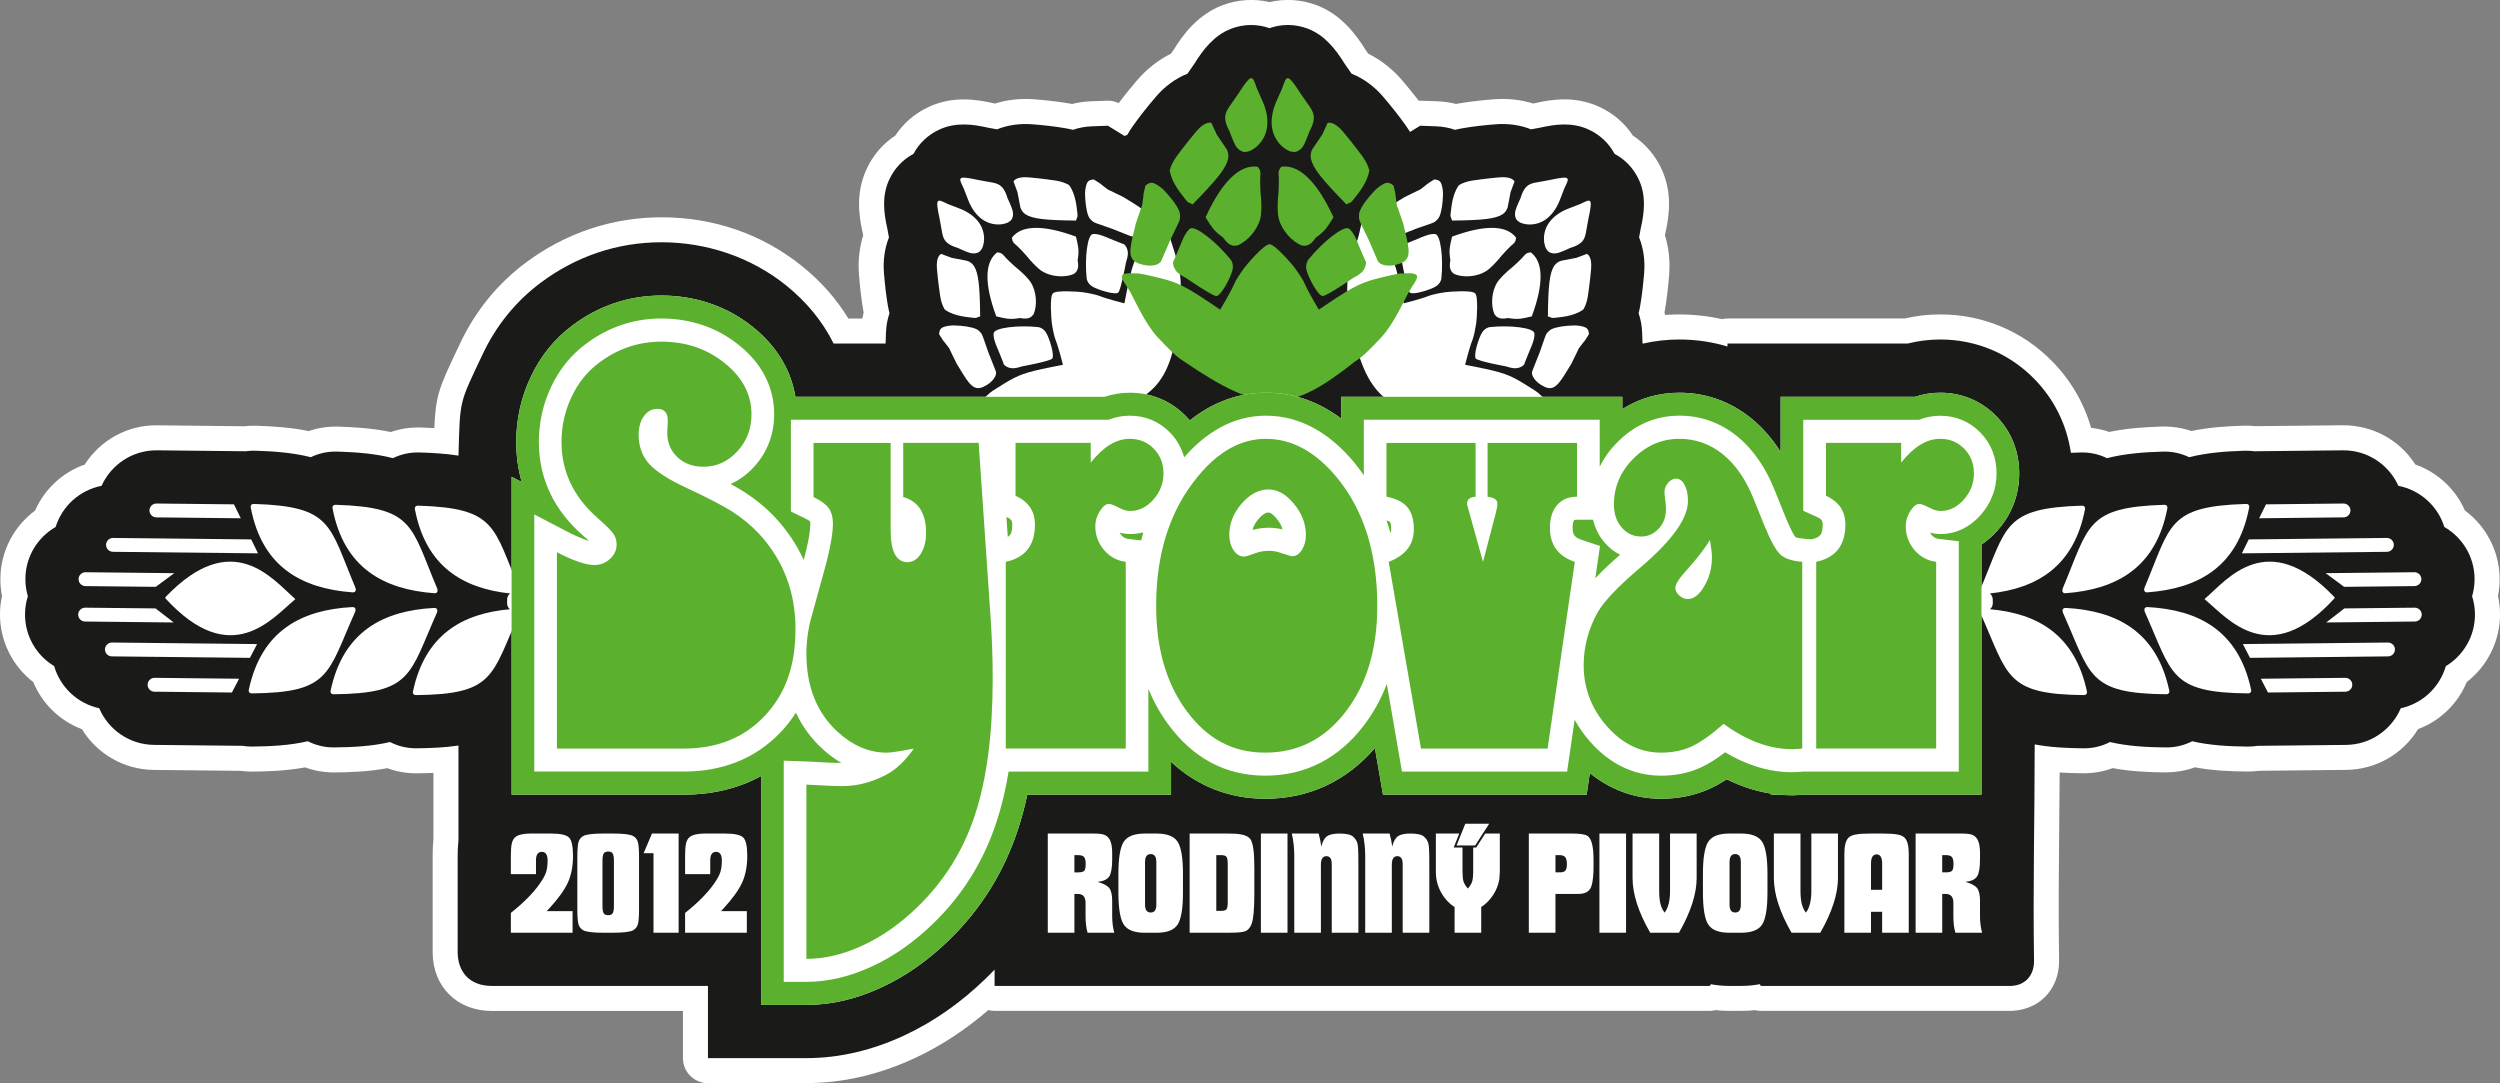 <svg xmlns="http://www.w3.org/2000/svg" id="Vrstva_2" width="1730.56" height="749.78" viewBox="0 0 1730.56 749.78"><rect x="0" y="0" width="1730.56" height="749.78" fill="#808080" stroke="none"/><g id="logo"><path d="m558.24,749.78h-68.18c-9.56,0-17.32-7.75-17.32-17.32v-32.66h-132.26c-23.91,0-40.77-16.57-40.99-40.28v-67.23c0-3.81.14-7.65.54-11.47v-45.79c-4.2.18-8.13.24-11.6.27-7.09.01-13.88-1.14-20.34-3.56-12.83,2.41-25.59,2.87-36.65,2.97-6.99-.01-13.78-1.13-20.21-3.52-12.74,2.37-25.43,2.83-36.42,2.92-2.84.01-5.56-.15-8.27-.52l-60.16-.64c-20.5-.2-39.19-11.05-49.68-28.21-15.22-5.71-27.42-17.49-33.67-32.58C8.49,460.96-.2,443.36,0,424.82c.03-4.14.51-8.24,1.41-12.24-.81-4.04-1.2-8.15-1.15-12.28.18-18.54,9.24-35.95,24.02-46.85,6.56-14.95,19.01-26.47,34.35-31.86,10.85-16.94,29.68-27.51,50.26-27.17l60.13.64c2.71-.31,5.47-.42,8.29-.35,10.97.34,23.63,1.06,36.34,3.7,6.49-2.24,13.34-3.26,20.32-3.1,11.09.35,23.87,1.09,36.57,3.74,6.54-2.29,13.52-3.29,20.47-3.13,2.9.1,6.14.2,9.63.41.98-22.13,3.16-27.64,15.41-53.47l2.39-5.05c10.65-22.54,25.94-41.37,45.46-55.95,27.54-20.57,60.05-31.44,94.01-31.44,36.21,0,69.85,11.69,97.27,33.8,13.11,10.56,23.86,22.73,32.08,36.29h9.67c.26-1.44.56-2.86.92-4.27-.11-.56-.21-1.13-.31-1.7-1.2-6.86-2.18-15.03-2.92-24.27-.76-9.41.24-18.77,2.9-27.36l-.24-1.31c-2.82-12.27-4.9-27.78,2.29-43.88,4.41-9.9,11.33-18.05,20.17-23.85,5.78-8.81,13.92-15.73,23.8-20.15,16.11-7.22,31.65-5.14,44.73-2.14l.48.08c8.6-2.68,17.95-3.67,27.38-2.91,9.09.72,17.26,1.7,24.27,2.91.57.11,1.14.2,1.71.31,4.22-1.06,8.58-1.69,13.03-1.85l11.16-.41c2.98-.14,5.58.48,8.07,1.66,3.67-4.87,7.88-10.08,12.57-15.58,6.73-7.92,14.83-14.28,23.62-18.64l1.93-2.78c6.48-10.49,16.66-24.23,33.68-30.73,10.49-3.99,21.9-4.73,32.67-2.2,10.77-2.52,22.16-1.81,32.65,2.19,17.04,6.52,27.22,20.26,34.2,31.49l1.41,2.01c8.81,4.35,16.91,10.73,23.67,18.68,4.14,4.84,7.92,9.5,11.29,13.9.57-.04,1.14-.05,1.71-.01l11.13.41c4.46.16,8.83.79,13.03,1.85.54-.1,1.09-.2,1.63-.3,7.06-1.22,15.24-2.2,24.38-2.92,9.48-.76,18.76.24,27.34,2.9l1.31-.23c12.24-2.83,27.75-4.92,43.87,2.27,9.92,4.43,18.08,11.35,23.86,20.17,8.83,5.78,15.75,13.93,20.17,23.83,7.18,16.11,5.1,31.64,2.11,44.7l-.08.48c2.67,8.58,3.67,17.96,2.91,27.38-.72,9.09-1.7,17.26-2.91,24.27-.11.57-.22,1.14-.33,1.71.16.6.3,1.21.44,1.81,13.24-.98,26.57.01,39.33,2.88,1.25-.29,2.56-.44,3.89-.44h122.61c8.05-1.88,16.36-2.82,24.7-2.82,29.38,0,56.88,11.51,77.4,32.43,12.77,13,21.96,28.73,26.98,46.09,4.24.46,8.45,1.41,12.5,2.83,12.69-2.65,25.47-3.39,36.55-3.74,6.96-.12,13.85.86,20.32,3.1,12.72-2.64,25.37-3.36,36.32-3.7,2.84-.07,5.6.04,8.3.35l60.13-.64c20.88-.05,39.44,10.23,50.29,27.17,15.33,5.4,27.78,16.91,34.35,31.85,14.77,10.91,23.83,28.34,24.01,46.89.05,4.08-.33,8.19-1.14,12.24.88,3.99,1.36,8.08,1.41,12.23.19,18.58-8.5,36.17-23.03,47.38-6.24,15.09-18.45,26.87-33.68,32.58-10.49,17.17-29.18,28.01-49.68,28.21l-60.15.64c-2.69.37-5.5.49-8.31.52-10.95-.1-23.63-.56-36.38-2.92-6.43,2.39-13.29,3.41-20.23,3.52-11.05-.1-23.82-.56-36.65-2.97-6.46,2.42-13.44,3.63-20.36,3.56-5.09-.04-10.6-.16-16.35-.53-.07,12.72-.19,25.26-.31,37.76-.29,29.89-.58,60.79-.08,92.47.08,10.15-3.56,19.19-10.23,25.63-6.62,6.37-16.12,9.58-25.83,9.14h-170.38c-1.41.01-2.82-.15-4.16-.49-3.09.34-6.24.5-9.44.5h-8.24c-3.28,0-6.5-.18-9.66-.53-1.25.35-2.52.53-3.78.53h-495.14c-1.51,0-2.97-.19-4.37-.56-16.03,13.88-33.21,25.08-51.22,33.41-24.55,11.36-49.67,17.13-74.65,17.13Zm-50.86-34.63h50.86c19.91,0,40.13-4.69,60.1-13.93,18.34-8.49,35.76-20.64,51.81-36.13,1.99-1.92,3.93-3.88,5.84-5.86,4.89-5.07,12.37-6.69,18.96-4.05,4.59,1.85,8.07,5.52,9.75,10h474.24c2.79-1.05,5.78-1.44,8.67-.87,2.95.57,6.14.87,9.45.87h8.24c3.33,0,6.56-.3,9.58-.9,3.31-.67,6.65-.3,9.69.9h165.5s.23-.01.53-.01c-.38-32.46-.08-63.2.2-92.94.18-18.75.37-37.57.37-56.93,0-5.16,2.3-10.05,6.27-13.34,3.97-3.28,9.24-4.65,14.27-3.67,10.32,1.96,21.33,2.31,30.73,2.41,3.43-.2,7.06-.78,10.2-2.39,3.66-1.92,7.94-2.46,11.96-1.48,11.43,2.71,24.04,3.17,34.85,3.28,3.46.07,7.01-.76,10.13-2.38,3.66-1.86,7.86-2.38,11.88-1.46,11.35,2.67,23.87,3.13,34.62,3.24,1.31,0,2.57-.08,3.8-.29.86-.14,1.73-.22,2.58-.22l61.35-.65c9.66-.11,18.35-5.93,22.13-14.84,2.2-5.18,6.79-8.96,12.3-10.16,8.75-1.88,15.73-8.39,18.19-17,1.21-4.19,3.96-7.78,7.7-10.04,7.36-4.45,11.89-12.53,11.81-21.11-.04-2.43-.42-4.86-1.16-7.16-1.05-3.29-1.09-6.84-.11-10.16.68-2.34,1.02-4.75.99-7.16-.08-8.61-4.77-16.6-12.23-20.88-3.78-2.18-6.6-5.7-7.9-9.86-2.63-8.42-9.92-14.95-18.57-16.64-5.52-1.07-10.18-4.76-12.49-9.9-3.99-8.83-12.64-14.32-22.46-14.37l-61.32.65c-1.03.04-1.77-.04-2.64-.16-1.22-.18-2.42-.26-3.8-.2-10.69.33-23.17,1.05-34.51,3.94-3.97,1.05-8.18.6-11.88-1.2-3.16-1.54-6.46-2.41-10.22-2.15-10.86.34-23.49,1.07-34.73,4-4.04,1.07-8.28.61-12.01-1.21-3.18-1.56-6.86-2.38-10.23-2.18l-6.34.23c-8.88.53-16.6-5.99-17.9-14.77-2.34-15.87-9.47-30.27-20.61-41.61-13.97-14.23-32.67-22.06-52.69-22.06-6.23,0-12.41.78-18.36,2.29-1.4.35-2.83.53-4.27.53h-116.51c-4.03,2.15-8.76,2.67-13.15,1.31-15.79-4.75-33.26-5.45-49.57-1.74-10.39,2.49-21.17-5.65-21.55-16.26l-.29-7.88c-.11-2.79-.61-5.5-1.48-7.99-1.13-3.22-1.28-6.72-.42-10.04.34-1.31.61-2.65.84-3.99,1.02-5.9,1.88-13,2.52-21.06.48-5.99-.33-11.77-2.3-16.7-1.22-3.03-1.56-6.34-.98-9.54l1.05-5.79c2.24-9.88,3.03-17.24.18-23.64-1.95-4.38-5.16-7.84-9.25-10-3.09-1.62-5.62-4.15-7.24-7.24-2.16-4.09-5.62-7.29-10.01-9.25-5.56-2.49-11.96-2.48-22.83.01l-6.6,1.21c-3.21.63-6.52.23-9.54-.98-4.92-1.97-10.65-2.75-16.69-2.3-8.09.65-15.21,1.5-21.17,2.53-1.27.22-2.58.49-3.89.83-3.28.86-6.8.73-10.03-.42-2.5-.87-5.21-1.37-8.04-1.48l-5.86-.2-2.56,1.56c-8.16,4.98-18.81,2.43-23.81-5.71-.69-1.13-1.41-2.23-2.18-3.32-3.9-5.54-9.02-12.01-14.77-18.76-4.33-5.09-9.67-9.03-15.1-11.17-3.18-1.25-5.94-3.43-7.89-6.24l-4.68-6.75c-6.76-10.84-11.71-15.87-17.6-18.13-4.75-1.81-9.79-1.89-14.5-.2-3.75,1.33-7.82,1.33-11.58,0-4.73-1.69-9.77-1.59-14.53.22-5.89,2.26-10.84,7.28-17.1,17.37l-5.17,7.5c-1.96,2.82-4.71,4.99-7.9,6.24-5.41,2.12-10.76,6.08-15.06,11.14-5.93,6.94-10.9,13.25-14.79,18.77-1.06,1.52-2.08,3.1-3.01,4.73-1.84,3.25-4.69,5.81-8.12,7.32-5.45,2.79-13,2.97-18.2-.38l-6.83-4.19-5.91.2c-2.79.11-5.51.61-8.05,1.5-3.16,1.09-6.59,1.27-9.86.42-1.34-.33-2.7-.61-4.08-.86-5.94-1.02-13.04-1.88-21.09-2.52-6-.44-11.77.31-16.71,2.31-3.01,1.2-6.33,1.58-9.54.97l-5.79-1.05c-9.88-2.24-17.24-3.02-23.63-.18-4.39,1.96-7.84,5.17-10.01,9.26-1.63,3.07-4.15,5.6-7.24,7.22-4.09,2.16-7.29,5.62-9.24,10.01-2.86,6.39-2.06,13.75.01,22.83l1.2,6.6c.58,3.21.24,6.52-.97,9.54-1.99,4.94-2.78,10.72-2.31,16.69.66,8.18,1.51,15.28,2.53,21.13.24,1.4.52,2.73.86,4.05.82,3.28.66,6.72-.45,9.9-.87,2.49-1.37,5.2-1.47,8.01l-.29,7.88c-.35,9.32-7.99,16.68-17.31,16.68h-35.97c-6.58,0-12.59-3.73-15.51-9.62-6.42-12.94-15.87-24.5-28.08-34.35-21.2-17.09-47.31-26.13-75.53-26.13s-51.47,8.27-73.28,24.55c-14.93,11.15-26.66,25.63-34.87,43l-2.41,5.09q-11.73,24.74-12.51,52.26l-.18,5.97c-.14,4.97-2.42,9.63-6.24,12.8-3.83,3.2-8.86,4.53-13.73,3.8-8.8-1.37-17.85-1.78-24.74-1.97-3.74-.22-7.13.61-10.31,2.18-3.73,1.82-7.98,2.29-11.99,1.21-11.25-2.92-23.87-3.66-34.75-4-3.58-.16-7.02.6-10.2,2.15-3.7,1.8-7.9,2.23-11.88,1.2-11.35-2.9-23.83-3.62-34.54-3.94-1.28-.05-2.56.03-3.8.2-.86.12-1.67.22-2.63.16l-61.32-.65h-.25c-9.56,0-18.24,5.62-22.19,14.38-2.31,5.13-6.97,8.81-12.49,9.89-8.65,1.67-15.94,8.22-18.56,16.64-1.3,4.18-4.13,7.7-7.92,9.88-7.45,4.29-12.13,12.26-12.22,20.83-.03,2.45.31,4.86,1,7.17.99,3.35.95,6.92-.12,10.24-.73,2.29-1.12,4.67-1.14,7.1-.09,8.58,4.43,16.66,11.79,21.11,3.74,2.26,6.48,5.84,7.69,10.03,2.48,8.61,9.46,15.14,18.21,17.02,5.5,1.2,10.09,4.98,12.29,10.16,3.78,8.91,12.47,14.73,22.12,14.84l61.35.65c.86,0,1.73.08,2.58.22,1.22.2,2.4.22,3.77.29,10.79-.11,23.32-.57,34.67-3.24,4-.91,8.21-.42,11.88,1.47,3.13,1.61,6.54,2.49,10.11,2.37,10.83-.11,23.43-.57,34.86-3.28,4.05-.97,8.28-.44,11.97,1.48,3.14,1.63,6.67,2.46,10.18,2.39,7.5-.07,17.29-.31,26.7-1.71,4.99-.79,10.04.71,13.86,4.01,3.82,3.28,6.01,8.08,6.01,13.11v65.69c0,.67-.04,1.35-.12,2.01-.33,2.83-.42,5.67-.42,8.5v67.06c.04,4.94,1.63,5.81,6.35,5.81h149.58c9.56,0,17.32,7.75,17.32,17.32v32.66Z" style="fill:#fff; stroke-width:0px;"></path><path d="m615.35,164.34l-1.05-5.8c-2.58-11.28-3.94-22.59,1.05-33.76,3.66-8.19,9.71-14.43,16.98-18.27,3.84-7.26,10.07-13.31,18.24-16.97,11.18-5,22.5-3.65,33.79-1.06l5.8,1.05c7.55-3.04,16.06-4.17,24.54-3.5,7.36.59,15.4,1.46,22.7,2.72,1.79.31,3.55.68,5.3,1.12,4.13-1.44,8.53-2.26,13.07-2.43l11.12-.41,9.49,5.82c.7.43,1.4.87,2.09,1.3.63-.32,1.27-.62,1.92-.9,1.2-2.11,2.51-4.16,3.91-6.15,4.75-6.75,10.41-13.77,15.75-20.04,6.03-7.08,13.61-12.77,21.93-16.03l4.68-6.74c6.33-10.21,13.9-19.95,25.63-24.43,8.9-3.4,18.2-3.29,26.49-.36,8.29-2.94,17.59-3.04,26.48.35,11.74,4.48,19.31,14.22,25.65,24.43l4.68,6.74c8.32,3.27,15.91,8.95,21.93,16.03,5.34,6.27,10.99,13.29,15.75,20.04.98,1.39,1.91,2.8,2.79,4.24l7.02-4.3,11.12.41c4.53.17,8.93.99,13.06,2.43,1.74-.44,3.5-.81,5.27-1.12,7.3-1.27,15.36-2.14,22.73-2.72,8.48-.68,16.99.46,24.54,3.49l5.81-1.05c11.28-2.58,22.59-3.94,33.75,1.05,8.19,3.66,14.42,9.71,18.27,16.98,7.27,3.84,13.33,10.07,16.99,18.26,4.99,11.17,3.64,22.49,1.05,33.77l-1.05,5.8c3.04,7.55,4.18,16.06,3.5,24.53-.59,7.37-1.46,15.4-2.72,22.7-.31,1.78-.68,3.55-1.12,5.3,1.44,4.13,2.26,8.53,2.43,13.07l.29,7.89h.39c8.15-1.87,16.55-2.82,25.1-2.82,11.47,0,22.65,1.64,33.3,4.85v-2.03h124.68c7.39-1.88,14.97-2.82,22.62-2.82,24.73,0,47.71,9.59,65.05,27.24,13.94,14.19,22.55,31.97,25.39,51.22,2.18-.1,4.36-.19,6.54-.25,6.66-.21,12.93,1.24,18.44,3.95,12.34-3.2,25.5-4.15,38.56-4.55,6.62-.2,12.84,1.22,18.33,3.89,12.26-3.15,25.33-4.1,38.31-4.49,2.3-.07,4.56.06,6.75.36l61.34-.65c17.05-.18,31.83,9.95,38.42,24.58,15.07,2.92,27.29,14,31.81,28.49,12.37,7.12,20.76,20.4,20.92,35.68.04,4.26-.56,8.39-1.71,12.28,1.24,3.87,1.93,7.98,1.98,12.25.16,15.28-7.95,28.73-20.16,36.1-4.2,14.59-16.18,25.92-31.19,29.16-6.27,14.76-20.84,25.2-37.89,25.38l-61.35.65c-2.18.36-4.43.53-6.73.51-12.99-.13-26.08-.79-38.42-3.69-5.42,2.79-11.6,4.35-18.21,4.28-13.08-.12-26.27-.8-38.68-3.74-5.45,2.83-11.68,4.41-18.33,4.35-11.36-.11-22.82-.63-33.8-2.71,0,51.06-1.25,98.54-.45,150,.06,9.54-5.93,17.74-17.97,17.19h-171.15l-.7-1.22c-4.18.82-8.51,1.22-12.9,1.22h-8.24c-4.34,0-8.62-.39-12.77-1.19l-.68,1.19h-495.13v-11.25c-2.05,2.14-4.15,4.24-6.29,6.31-16.65,16.07-35.52,29.65-56.56,39.38-21.22,9.81-43.94,15.54-67.38,15.54h-68.18v-49.98h-149.58c-16.21,0-23.56-10.54-23.67-23.13v-67.06c0-3.5.13-7.02.54-10.52v-65.69c-9.59,1.43-19.42,1.82-29.07,1.91-6.66.06-12.89-1.52-18.33-4.35-12.41,2.95-25.6,3.62-38.67,3.74-6.61.06-12.79-1.49-18.21-4.28-12.34,2.9-25.43,3.56-38.42,3.69-2.3.02-4.55-.15-6.74-.51l-61.35-.65c-17.05-.18-31.62-10.62-37.89-25.38-15.01-3.24-26.99-14.58-31.19-29.16-12.21-7.37-20.32-20.83-20.16-36.1.04-4.27.73-8.38,1.97-12.25-1.16-3.89-1.76-8.01-1.71-12.28.16-15.28,8.55-28.56,20.92-35.67,4.51-14.49,16.73-25.57,31.81-28.49,6.58-14.63,21.37-24.76,38.41-24.58l61.32.65c2.2-.31,4.46-.44,6.77-.37,12.98.4,26.04,1.34,38.31,4.49,5.48-2.67,11.7-4.09,18.32-3.89,13.06.4,26.23,1.35,38.57,4.55,5.51-2.71,11.78-4.15,18.44-3.95,8.92.27,18.01.8,26.91,2.18,1.17-39.2.18-35.11,16.75-70.21,9.26-19.61,22.78-36.48,40.16-49.47,24.5-18.29,53.05-28,83.65-28s61.58,9.96,86.39,29.97c13.85,11.17,25.07,24.69,32.73,40.13h35.97l.29-7.89c.17-4.53.99-8.94,2.42-13.06-.44-1.74-.81-3.5-1.12-5.28-1.27-7.3-2.14-15.36-2.72-22.72-.68-8.48.46-16.99,3.49-24.55" style="fill:#1a1a18; fill-rule:evenodd; stroke-width:0px;"></path><path d="m1014.32,570.21h16.52l-9.69,15.03h-12.87l6.04-15.03Zm-4.19,6.8l-3.86,9.68h6.11v16.23c0,3.31.24,5.73.7,7.26.46,1.53,1.48,3.15,3,4.91,1.55-1.75,2.54-3.38,3-4.91.46-1.53.7-3.95.7-7.26v-16.23h2.09l6.23-9.68h10.11v26.61l-.34,5.08c-.67,3.88-2.11,7.52-4.31,10.89-2.21,3.38-4.94,6.14-8.22,8.29v17.79h-18.43v-17.79c-4.02-2.64-7.19-6.12-9.5-10.42-2.32-4.3-3.47-8.92-3.47-13.84v-26.61h16.18Zm-66.8,0h18.58c.88,3.16,1.48,6.18,1.82,9.04.86-3.53,2.2-5.94,3.96-7.17,1.78-1.26,4.72-1.87,8.81-1.87,4.72,0,7.87.77,9.45,2.32,1.41,1.32,2.33,2.8,2.76,4.44.43,1.65.65,4.32.65,8.06l.05,7.52v46.32h-18.43v-47.47c0-3.69-1.24-5.54-3.71-5.54s-3.81,1.92-3.81,5.78v47.23h-18.42v-52.97c0-5.56-.57-10.79-1.72-15.7Zm-49.1,0h18.58c.88,3.16,1.47,6.18,1.82,9.04.86-3.53,2.2-5.94,3.96-7.17,1.78-1.26,4.72-1.87,8.8-1.87,4.72,0,7.88.77,9.46,2.32,1.41,1.32,2.33,2.8,2.76,4.44.43,1.65.65,4.32.65,8.06l.05,7.52v46.32h-18.43v-47.47c0-3.69-1.23-5.54-3.7-5.54s-3.81,1.92-3.81,5.78v47.23h-18.43v-52.97c0-5.56-.56-10.79-1.71-15.7Zm-21.41,0h18.42v68.67h-18.42v-68.67Zm-30.88,53.53h3.31c1.94,0,3.2-.38,3.76-1.13.56-.75.86-2.38.86-4.89v-26.47c0-2.52-.29-4.17-.87-4.94-.58-.77-1.84-1.17-3.74-1.17h-3.31v38.61Zm-18.43-53.53h26.04l2.78.05c7.05,0,11.46,1.3,13.26,3.9,1.8,2.59,2.69,8.99,2.69,19.2v18.48c0,10.66-.62,17.6-1.87,20.87-.96,2.54-2.33,4.21-4.1,4.97-1.75.77-5.11,1.15-10.04,1.15l-2.73.05h-26.04v-68.67Zm-23.06,49.24v-29.58c0-3.64-1.31-5.46-3.9-5.46s-3.93,1.82-3.93,5.46v29.58c0,3.62,1.3,5.42,3.93,5.42s3.9-1.8,3.9-5.42Zm18.43-21.34v12.85c0,11.07-1.24,18.48-3.71,22.25-2.45,3.77-7.31,5.66-14.51,5.66h-8.24c-7.21,0-12.06-1.89-14.52-5.66-2.47-3.77-3.71-11.19-3.71-22.25v-12.85c0-11.05,1.24-18.46,3.71-22.24,2.45-3.77,7.31-5.66,14.52-5.66h8.24c7.21,0,12.06,1.89,14.51,5.66,2.47,3.77,3.71,11.19,3.71,22.24Zm-75.15-1.03h2.61c2.15,0,3.55-.38,4.22-1.13.67-.75.99-2.35.99-4.77,0-2.28-.37-3.86-1.15-4.73-.77-.88-2.12-1.3-4.07-1.3h-2.61v11.94Zm-18.43-26.87h31.64c3.29,0,5.68.26,7.19.75,1.51.5,2.74,1.46,3.69,2.87,1.37,2.04,2.06,5.27,2.06,9.64v4.49c0,5.82-.67,9.78-2.01,11.89-1.36,2.09-4.03,3.36-8.06,3.81,4.06,1.17,6.76,2.63,8.08,4.34,1.32,1.73,1.99,4.63,1.99,8.73v10.6c0,4.24.48,8.08,1.46,11.53h-18.48c-.94-3.09-1.41-6.95-1.41-11.58v-9.14c0-4.1-1.8-6.14-5.42-6.14h-2.3v26.87h-18.43v-68.67Z" style="fill:#fff; stroke-width:0px;"></path><path d="m1344.45,603.87h2.61c2.15,0,3.55-.38,4.22-1.13.67-.75.99-2.35.99-4.77,0-2.28-.38-3.86-1.15-4.73-.77-.88-2.13-1.3-4.07-1.3h-2.61v11.94Zm-18.42-26.87h31.64c3.29,0,5.68.26,7.19.75,1.51.5,2.75,1.46,3.69,2.87,1.37,2.04,2.06,5.27,2.06,9.64v4.49c0,5.82-.67,9.78-2.01,11.89-1.36,2.09-4.04,3.36-8.07,3.81,4.07,1.17,6.76,2.63,8.08,4.34,1.32,1.73,1.99,4.63,1.99,8.73v10.6c0,4.24.48,8.08,1.46,11.53h-18.48c-.94-3.09-1.41-6.95-1.41-11.58v-9.14c0-4.1-1.8-6.14-5.42-6.14h-2.3v26.87h-18.42v-68.67Zm-30.88,38.92h7.72v-18.14c0-4.24-1.29-6.36-3.84-6.36s-3.88,2.13-3.88,6.36v18.14Zm0,15.23v14.51h-18.43v-54.65c0-5.34.89-8.98,2.68-10.96,1.03-1.13,2.73-1.92,5.09-2.37,2.37-.46,5.97-.69,10.81-.69h7.41c4.84,0,8.44.22,10.81.69,2.37.45,4.06,1.24,5.09,2.37,1.78,1.98,2.68,5.63,2.68,10.96v54.65h-18.43v-14.51h-7.72Zm-41.3-54.15h18.43v30.73c0,11.05-4.08,23.69-12.23,37.93h-19.91c-8.15-14.14-12.23-26.78-12.23-37.93v-30.73h18.43v39.51c0,3.76.29,6.79.88,9.13.58,2.33,1.52,4.36,2.87,6.11,2.52-3.19,3.77-8.2,3.77-15.03v-39.72Zm-48.8,49.24v-29.58c0-3.64-1.3-5.46-3.89-5.46s-3.93,1.82-3.93,5.46v29.58c0,3.62,1.3,5.42,3.93,5.42s3.89-1.8,3.89-5.42Zm18.43-21.34v12.85c0,11.07-1.24,18.48-3.7,22.25-2.46,3.77-7.31,5.66-14.52,5.66h-8.23c-7.21,0-12.06-1.89-14.52-5.66-2.47-3.77-3.7-11.19-3.7-22.25v-12.85c0-11.05,1.24-18.46,3.7-22.24,2.46-3.77,7.31-5.66,14.52-5.66h8.23c7.21,0,12.06,1.89,14.52,5.66,2.47,3.77,3.7,11.19,3.7,22.24Zm-67.45-27.9h18.43v30.73c0,11.05-4.09,23.69-12.24,37.93h-19.9c-8.15-14.14-12.23-26.78-12.23-37.93v-30.73h18.43v39.51c0,3.76.29,6.79.88,9.13.58,2.33,1.53,4.36,2.87,6.11,2.52-3.19,3.77-8.2,3.77-15.03v-39.72Zm-48.87,0h18.43v68.67h-18.43v-68.67Zm-30.44,26.87h3.11c1.82,0,3.09-.41,3.77-1.24.71-.82,1.05-2.32,1.05-4.46,0-2.31-.4-3.93-1.2-4.85-.79-.93-2.14-1.39-4.08-1.39h-2.64v11.94Zm-18.43-26.87h29.86c5.47,0,9.06.53,10.72,1.61,2.8,1.86,4.21,7.29,4.21,16.35v5.15c0,5.7-.47,10.07-1.41,13.16-1.16,3.69-4.15,5.52-8.96,5.52h-15.99v26.87h-18.43v-68.67Z" style="fill:#fff; stroke-width:0px;"></path><path d="m516.97,630.74v14.93h-42.72v-13.72c8.58-6.83,15.08-13.33,19.49-19.51,2.38-3.28,3.96-6.04,4.75-8.28.79-2.25,1.19-5.08,1.19-8.5,0-4-1.34-5.99-4.02-5.99s-4.02,1.99-4.02,5.95v9.49h-17.4v-12.8c0-3.88.24-6.76.7-8.65.46-1.87,1.29-3.29,2.47-4.24,2.01-1.61,5.57-2.42,10.71-2.42h13.76c6.57,0,10.78.93,12.63,2.76,1.83,1.85,2.76,6.07,2.76,12.68,0,7.15-1.18,13.31-3.55,18.49-2.35,5.18-6.74,11.24-13.14,18.19l-1.51,1.61h17.89Zm-47.2-53.74v68.67h-17.4v-55.08h-6.83l5.78-13.59h18.44Zm-44.8,50.08v-31.11c0-2.52-.27-4.22-.84-5.15-.55-.91-1.59-1.37-3.12-1.37s-2.57.46-3.12,1.37c-.57.92-.84,2.62-.84,5.15v31.11c0,2.47.27,4.17.84,5.08.55.91,1.59,1.36,3.12,1.36s2.57-.45,3.12-1.36c.57-.91.84-2.61.84-5.08Zm-.62,18.58h-6.69c-7.29,0-11.96-.59-14-1.75-1.65-.94-2.71-2.35-3.24-4.22-.51-1.89-.77-5.35-.77-10.45v-35.74c0-5.11.26-8.61.77-10.5.53-1.89,1.6-3.29,3.24-4.24,2.01-1.18,6.68-1.76,14-1.76h6.69c7.29,0,11.96.58,14,1.76,1.65.95,2.71,2.37,3.24,4.28.52,1.89.77,5.39.77,10.46v35.74c0,5.06-.26,8.53-.77,10.41-.53,1.89-1.59,3.31-3.24,4.26-2.04,1.16-6.71,1.75-14,1.75Zm-28-14.93v14.93h-42.72v-13.72c8.58-6.83,15.08-13.33,19.49-19.51,2.38-3.28,3.96-6.04,4.75-8.28.79-2.25,1.19-5.08,1.19-8.5,0-4-1.34-5.99-4.02-5.99s-4.02,1.99-4.02,5.95v9.49h-17.4v-12.8c0-3.88.24-6.76.7-8.65.47-1.87,1.29-3.29,2.47-4.24,2.01-1.61,5.57-2.42,10.71-2.42h13.76c6.57,0,10.78.93,12.63,2.76,1.84,1.85,2.76,6.07,2.76,12.68,0,7.15-1.19,13.31-3.55,18.49-2.35,5.18-6.74,11.24-13.14,18.19l-1.51,1.61h17.9Z" style="fill:#fff; stroke-width:0px;"></path><path d="m203.76,415.34c.81-.62.79-.62.02-1.25-15.14-13.16-42.87-49.16-89.05-.94-.36.62-.59.62-.02,1.25,45.15,49.2,73.64,13.78,89.05.94" style="fill:#fff; fill-rule:evenodd; stroke-width:0px;"></path><path d="m243.86,420.23c-35.16,1.9-62.86,16.2-71.62,57.17-.4,1.88.89,2.59,2.02,2.58,54.49-.52,52.3-13.28,71.56-56.43.56-1.26.56-3.46-1.96-3.32" style="fill:#fff; fill-rule:evenodd; stroke-width:0px;"></path><path d="m243.97,410.04c-35.12-2.64-62.51-17.52-70.39-58.67-.36-1.89.95-2.58,2.08-2.54,54.47,1.67,52.01,14.38,70.35,57.93.54,1.27.48,3.47-2.03,3.28" style="fill:#fff; fill-rule:evenodd; stroke-width:0px;"></path><path d="m300.49,420.82c-35.16,1.9-62.86,16.2-71.62,57.17-.4,1.88.89,2.6,2.02,2.59,54.49-.52,52.3-13.28,71.55-56.43.56-1.26.56-3.46-1.96-3.33" style="fill:#fff; fill-rule:evenodd; stroke-width:0px;"></path><path d="m300.6,410.64c-35.11-2.64-62.51-17.52-70.39-58.67-.36-1.89.94-2.57,2.07-2.54,54.47,1.67,52.01,14.38,70.34,57.93.54,1.28.48,3.47-2.03,3.28" style="fill:#fff; fill-rule:evenodd; stroke-width:0px;"></path><path d="m54.12,425.4h0c.03-2.64,2.21-4.77,4.85-4.75l48.71.51,12.57,9.73-61.38-.65c-2.64-.03-4.77-2.21-4.75-4.84" style="fill:#fff; fill-rule:evenodd; stroke-width:0px;"></path><path d="m54.38,400.86h0c-.03,2.64,2.11,4.82,4.75,4.85l48.71.51,12.77-9.46-61.38-.65c-2.64-.03-4.82,2.1-4.84,4.74" style="fill:#fff; fill-rule:evenodd; stroke-width:0px;"></path><path d="m72.66,449.53h0c.03-2.64,2.21-4.77,4.85-4.75l100.41,1.06v.07l-4.92,9.47-95.59-1.01c-2.64-.03-4.77-2.21-4.75-4.85m29.52,24.45h0c.03-2.64,2.21-4.77,4.84-4.75l58.47.62-4.95,9.54-53.62-.56c-2.64-.03-4.77-2.21-4.75-4.85Z" style="fill:#fff; fill-rule:evenodd; stroke-width:0px;"></path><path d="m73.43,377.13h0c-.03,2.64,2.11,4.82,4.75,4.85l100.4,1.06v-.07l-4.71-9.58-95.59-1.01c-2.64-.03-4.82,2.1-4.85,4.74m30.03-23.82h0c-.03,2.64,2.11,4.82,4.75,4.84l58.47.62-4.75-9.64-53.62-.57c-2.64-.03-4.82,2.11-4.84,4.75Z" style="fill:#fff; fill-rule:evenodd; stroke-width:0px;"></path><path d="m351.03,417.6v-.92c.01-.14.02-.27.03-.41-.01-.14-.02-.27-.01-.42v-.92c.03-1.67.82-3.15,2.04-4.11-32.93-3.56-58.34-18.89-65.87-58.26-.36-1.89.94-2.58,2.07-2.54,54.47,1.67,52.01,14.38,70.34,57.93.22.52.34,1.18.24,1.78l30.88.33c2.91.03,5.26,2.43,5.23,5.34v.92c-.01.14-.02.28-.03.41,0,.14.01.27.01.41v.92c-.04,2.91-2.44,5.26-5.35,5.23l-30.88-.33c.09.6-.05,1.26-.28,1.77-19.25,43.16-17.06,55.91-71.55,56.43-1.13.01-2.42-.7-2.02-2.58,8.37-39.2,34.09-53.98,67.1-56.85-1.2-.98-1.97-2.48-1.95-4.15" style="fill:#fff; fill-rule:evenodd; stroke-width:0px;"></path><path d="m1526.73,415.34c-.8-.62-.78-.62-.01-1.25,15.14-13.16,42.87-49.16,89.05-.94.35.62.58.62.01,1.25-45.15,49.2-73.63,13.78-89.05.94" style="fill:#fff; fill-rule:evenodd; stroke-width:0px;"></path><path d="m1486.64,420.23c35.16,1.9,62.86,16.2,71.62,57.17.4,1.88-.89,2.59-2.02,2.58-54.49-.52-52.3-13.28-71.55-56.43-.57-1.26-.56-3.46,1.96-3.32" style="fill:#fff; fill-rule:evenodd; stroke-width:0px;"></path><path d="m1486.53,410.04c35.11-2.64,62.51-17.52,70.39-58.67.36-1.89-.94-2.58-2.07-2.54-54.47,1.67-52.01,14.38-70.34,57.93-.54,1.27-.48,3.47,2.03,3.28" style="fill:#fff; fill-rule:evenodd; stroke-width:0px;"></path><path d="m1430,420.82c35.16,1.9,62.86,16.2,71.61,57.17.4,1.88-.89,2.6-2.02,2.59-54.49-.52-52.3-13.28-71.56-56.43-.56-1.26-.55-3.46,1.96-3.33" style="fill:#fff; fill-rule:evenodd; stroke-width:0px;"></path><path d="m1429.89,410.64c35.11-2.64,62.51-17.52,70.39-58.67.36-1.89-.94-2.57-2.07-2.54-54.47,1.67-52.01,14.38-70.35,57.93-.54,1.28-.48,3.47,2.03,3.28" style="fill:#fff; fill-rule:evenodd; stroke-width:0px;"></path><path d="m1676.38,425.4h0c-.03-2.64-2.21-4.77-4.84-4.75l-48.71.51-12.57,9.73,61.38-.65c2.64-.03,4.77-2.21,4.74-4.84" style="fill:#fff; fill-rule:evenodd; stroke-width:0px;"></path><path d="m1676.12,400.86h0c.03,2.64-2.11,4.82-4.75,4.85l-48.71.51-12.77-9.46,61.38-.65c2.64-.03,4.82,2.1,4.85,4.74" style="fill:#fff; fill-rule:evenodd; stroke-width:0px;"></path><path d="m1657.83,449.53h0c-.03-2.64-2.21-4.77-4.84-4.75l-100.4,1.06v.07l4.91,9.47,95.6-1.01c2.64-.03,4.77-2.21,4.74-4.85m-29.52,24.45h0c-.03-2.64-2.21-4.77-4.85-4.75l-58.47.62,4.95,9.54,53.62-.56c2.64-.03,4.77-2.21,4.75-4.85Z" style="fill:#fff; fill-rule:evenodd; stroke-width:0px;"></path><path d="m1657.07,377.13h0c.03,2.64-2.11,4.82-4.75,4.85l-100.4,1.06v-.07l4.71-9.58,95.59-1.01c2.64-.03,4.82,2.1,4.85,4.74m-30.03-23.82h0c.03,2.64-2.11,4.82-4.75,4.84l-58.47.62,4.75-9.64,53.62-.57c2.64-.03,4.82,2.11,4.85,4.75Z" style="fill:#fff; fill-rule:evenodd; stroke-width:0px;"></path><path d="m1379.46,417.6v-.92c-.01-.14-.02-.27-.03-.41.01-.14.01-.27.01-.42v-.92c-.03-1.67-.82-3.15-2.04-4.11,32.93-3.56,58.33-18.89,65.87-58.26.36-1.89-.94-2.58-2.07-2.54-54.47,1.67-52.01,14.38-70.35,57.93-.22.52-.34,1.18-.24,1.78l-30.88.33c-2.91.03-5.26,2.43-5.23,5.34v.92c.01.14.02.28.03.41,0,.14-.01.27-.01.41v.92c.04,2.91,2.44,5.26,5.35,5.23l30.88-.33c-.09.6.05,1.26.27,1.77,19.25,43.16,17.06,55.91,71.56,56.43,1.13.01,2.42-.7,2.02-2.58-8.37-39.2-34.09-53.98-67.09-56.85,1.2-.98,1.96-2.48,1.95-4.15" style="fill:#fff; fill-rule:evenodd; stroke-width:0px;"></path><path d="m816.37,216.44c1.1-3.98,1.29-10.69.87-21.72-.42-11.03-6.38-26.53-7.67-31.07-1.28-4.52-1.64-10.31-3.79-10.72-2.16-.41-5.52,3.79-6.7,5.07-1.65,1.39-3.96,5.16-7.7,11.25-6.05,9.86-7.85,14.74-11.35,32.16l-1.68,8.57s-12.2-3.05-17.03-5.03c-2.52-1.04-7.4-1.98-11.76-2.67-3.02-.39-18.71-1.56-20.67.77-2.4,2.05-1.19,17.58-.79,20.69.69,4.36,1.63,9.24,2.67,11.76,1.98,4.83,5.03,17.03,5.03,17.03l-8.57,1.68c-17.42,3.5-22.3,5.31-32.16,11.35-6.09,3.74-9.86,6.05-11.25,7.7-1.27,1.18-5.47,4.55-5.07,6.7.4,2.15,6.19,2.51,10.72,3.79,4.53,1.29,20.03,7.25,31.06,7.67,11.04.41,17.74.23,21.72-.87,57.81-10.87,68.3-23.74,74.11-74.11" style="fill:#fff; stroke-width:0px;"></path><path d="m707.32,253.65c-2.98,1.01-5.83,1.58-7.7,1.13-1.69-.17-4.1-1.48-4.81-2.63-.18-.3-.25-1.05-.42-1.35-1.98-5.16-3.18-7.69-3.77-9.33,0,0-3.57-7.54-2.73-11.02.84-3.45,16.17-5.53,30.65-4.05,2.17.28,4.28,1.77,5.53,3.79,2.49,4.05,6.17,16.26,4.21,18.12-1.97,1.86-20.95,5.34-20.95,5.34" style="fill:#fff; stroke-width:0px;"></path><path d="m779.46,181.5c1.01-2.98,1.58-5.83,1.13-7.7-.17-1.69-1.48-4.09-2.63-4.81-.3-.19-1.05-.25-1.35-.42-5.16-1.98-7.69-3.18-9.33-3.77,0,0-7.55-3.57-11.02-2.73-3.45.84-5.53,16.17-4.05,30.65.28,2.17,1.77,4.28,3.79,5.53,4.05,2.49,16.26,6.17,18.12,4.21,1.86-1.97,5.34-20.95,5.34-20.95" style="fill:#fff; stroke-width:0px;"></path><path d="m650.07,231.31c.09-2.45.89-3.74,2.06-4.46l.28-.17c2.21-.96,4.77-1.33,7.52-1.42,6.89.15,12.61,1.03,15.96,2.57,1.11.52,2.76,1.9,3.83,3.63.35.58.42,1.34.77,1.91l3.67,10.54,5.09,12.83c1.14,2.5-1.39,6.85-6.03,9.69-6.96,4.28-10.3,2.74-16.53-7.41l-4.45-7.25-4.65-9.51c-.06-.76-1.42-2.33-3.49-5.04-1-.98-2.43-3.3-4.03-5.91" style="fill:#fff; stroke-width:0px;"></path><path d="m757.13,124.25c-2.45.09-3.74.89-4.45,2.06l-.17.28c-.96,2.2-1.34,4.77-1.42,7.51.15,6.89,1.04,12.62,2.57,15.96.52,1.11,1.89,2.76,3.63,3.83.58.35,1.34.42,1.91.77l10.54,3.67,12.83,5.09c2.5,1.14,6.85-1.39,9.69-6.03,4.28-6.96,2.74-10.3-7.41-16.53l-7.24-4.45-9.52-4.65c-.76-.06-2.33-1.42-5.04-3.49-.98-1-3.3-2.43-5.91-4.03" style="fill:#fff; stroke-width:0px;"></path><path d="m703.36,220.55c-4.54.39-5.78.35-13.73-1.55-8.41-22.78-8.02-37.78.72-44.35,3.1.49,3.28.78,5.99,3.9,1.19,1.27,3.19,3.23,5.84,5.6,5.6,4.55,9.59,8.47,11.56,11.66,3.74,6.09,4.42,15.64,1.74,21.68-.7.82-1.11,1.47-1.97,2-2.03,1.25-4.01,1.27-7.58.66l-2.56.38Z" style="fill:#fff; stroke-width:0px;"></path><path d="m746.37,177.54c.39-4.54.35-5.78-1.55-13.73-22.78-8.41-37.78-8.02-44.35.72.49,3.1.78,3.28,3.9,5.99,1.27,1.18,3.23,3.19,5.6,5.84,4.54,5.6,8.47,9.59,11.66,11.56,6.09,3.73,15.64,4.42,21.68,1.74.82-.7,1.47-1.11,2-1.97,1.24-2.03,1.27-4.01.66-7.58l.38-2.56Z" style="fill:#fff; stroke-width:0px;"></path><path d="m651.49,175.76l7.26,2.72,10.42,2c1.87.44,3.99,1.94,5.05,3.68,3.03,4.92,4.05,13.07,4.27,34.89-3.9.8-.09,1.67-10.21.28-10.12-1.39-14.36-5.16-14.36-5.16-1.42-2.32-2.44-5.28-3.06-8.89,0,0-1.58-10.43-2.3-19.35-.71-8.9,2.94-10.18,2.94-10.18" style="fill:#fff; stroke-width:0px;"></path><path d="m701.58,125.67l2.72,7.27,2,10.42c.44,1.87,1.94,3.99,3.68,5.05,4.92,3.03,13.07,4.05,34.9,4.27.79-3.9,1.66-.09.28-10.21-1.4-10.12-5.16-14.36-5.16-14.36-2.32-1.42-5.28-2.44-8.89-3.06,0,0-10.43-1.58-19.35-2.3-8.9-.71-10.18,2.93-10.18,2.93" style="fill:#fff; stroke-width:0px;"></path><path d="m648.97,139.8c.84-1.89,2.85-.56,7.31,1.5l8.37,3.23c6.33,2.49,11.1,6.35,13.77,10.7,3.2,5.22,3.62,11.75,1.45,16.66-.8,1.3-1.49,2.12-2.35,2.66-1.16.71-3.37,1.27-6.07.53-2.71-.74-8.55-3.52-8.55-3.52-4.87-1.41-7.62-3.31-9.05-5.63-.71-1.16-1.31-2.78-1.62-4.59l-1.85-10.23s-2.25-9.43-1.4-11.31" style="fill:#fff; stroke-width:0px;"></path><path d="m665.62,123.15c-1.89.84-.56,2.85,1.5,7.31l3.23,8.37c2.5,6.33,6.35,11.1,10.71,13.77,5.22,3.2,11.75,3.62,16.67,1.45,1.3-.8,2.12-1.49,2.65-2.35.71-1.16,1.27-3.37.53-6.07-.74-2.71-3.52-8.55-3.52-8.55-1.41-4.87-3.31-7.62-5.63-9.05-1.16-.71-2.78-1.31-4.59-1.62l-10.24-1.85s-9.43-2.25-11.31-1.4" style="fill:#fff; stroke-width:0px;"></path><path d="m1007.71,290.55c3.98,1.1,10.69,1.29,21.72.88,11.03-.42,26.53-6.39,31.07-7.67,4.53-1.29,10.32-1.65,10.72-3.8.4-2.16-3.79-5.52-5.07-6.7-1.39-1.65-5.16-3.96-11.25-7.7-9.86-6.05-14.74-7.85-32.16-11.36l-8.56-1.68s3.04-12.2,5.03-17.02c1.04-2.52,1.98-7.4,2.67-11.76.39-3.02,1.56-18.71-.77-20.67-2.06-2.4-17.58-1.19-20.69-.79-4.36.69-9.24,1.63-11.76,2.67-4.82,1.99-17.02,5.03-17.02,5.03l-1.68-8.57c-3.51-17.41-5.31-22.3-11.36-32.16-3.74-6.09-6.05-9.86-7.69-11.25-1.19-1.27-4.55-5.47-6.71-5.07-2.15.4-2.51,6.19-3.8,10.72-1.28,4.53-7.25,20.04-7.67,31.07-.41,11.03-.23,17.74.87,21.72,10.87,57.81,23.75,68.3,74.11,74.11" style="fill:#fff; stroke-width:0px;"></path><path d="m970.51,181.5c-1.02-2.98-1.58-5.83-1.13-7.7.16-1.69,1.47-4.1,2.63-4.81.3-.18,1.05-.24,1.35-.42,5.16-1.98,7.7-3.17,9.33-3.77,0,0,7.55-3.57,11.02-2.73,3.45.84,5.53,16.17,4.05,30.65-.27,2.17-1.77,4.28-3.79,5.53-4.05,2.49-16.26,6.17-18.12,4.21-1.86-1.97-5.34-20.95-5.34-20.95" style="fill:#fff; stroke-width:0px;"></path><path d="m1042.65,253.65c2.98,1.01,5.83,1.58,7.7,1.13,1.69-.16,4.1-1.48,4.81-2.63.18-.3.24-1.05.43-1.35,1.98-5.16,3.17-7.69,3.77-9.33,0,0,3.57-7.55,2.73-11.02-.84-3.45-16.17-5.53-30.65-4.05-2.17.27-4.28,1.76-5.53,3.79-2.49,4.05-6.17,16.26-4.21,18.12,1.97,1.86,20.95,5.34,20.95,5.34" style="fill:#fff; stroke-width:0px;"></path><path d="m992.84,124.25c2.45.09,3.74.89,4.46,2.06l.17.28c.96,2.21,1.34,4.77,1.42,7.51-.15,6.89-1.04,12.62-2.57,15.96-.52,1.11-1.9,2.76-3.64,3.83-.58.35-1.33.42-1.91.77l-10.53,3.67-12.83,5.09c-2.5,1.13-6.85-1.39-9.69-6.04-4.28-6.96-2.74-10.3,7.41-16.53l7.24-4.45,9.52-4.65c.76-.06,2.33-1.42,5.04-3.49.98-1,3.3-2.43,5.91-4.03" style="fill:#fff; stroke-width:0px;"></path><path d="m1099.9,231.31c-.09-2.45-.89-3.74-2.06-4.45l-.28-.17c-2.21-.96-4.77-1.34-7.52-1.42-6.89.15-12.61,1.04-15.96,2.57-1.1.52-2.75,1.9-3.83,3.64-.35.58-.42,1.33-.77,1.91l-3.67,10.53-5.09,12.83c-1.13,2.5,1.39,6.85,6.03,9.69,6.96,4.28,10.3,2.74,16.53-7.41l4.45-7.24,4.65-9.52c.06-.76,1.42-2.33,3.49-5.04,1-.98,2.43-3.3,4.03-5.91" style="fill:#fff; stroke-width:0px;"></path><path d="m1003.6,177.54c-.39-4.54-.35-5.77,1.54-13.73,22.78-8.41,37.78-8.02,44.35.73-.49,3.1-.78,3.27-3.91,5.98-1.27,1.19-3.23,3.19-5.6,5.84-4.55,5.6-8.47,9.59-11.66,11.56-6.09,3.74-15.65,4.42-21.68,1.74-.82-.7-1.47-1.11-2-1.97-1.24-2.03-1.27-4.02-.66-7.59l-.38-2.56Z" style="fill:#fff; stroke-width:0px;"></path><path d="m1046.61,220.55c4.54.39,5.77.35,13.73-1.54,8.41-22.78,8.02-37.78-.73-44.35-3.1.49-3.28.79-5.98,3.9-1.19,1.27-3.19,3.23-5.84,5.6-5.6,4.55-9.59,8.47-11.56,11.66-3.73,6.09-4.41,15.64-1.74,21.68.7.83,1.11,1.47,1.97,2,2.03,1.24,4.01,1.27,7.58.66l2.57.38Z" style="fill:#fff; stroke-width:0px;"></path><path d="m1048.39,125.67l-2.72,7.26-1.99,10.42c-.44,1.87-1.94,3.99-3.68,5.05-4.92,3.03-13.08,4.05-34.9,4.27-.8-3.9-1.67-.09-.28-10.21,1.4-10.12,5.16-14.36,5.16-14.36,2.31-1.42,5.28-2.44,8.88-3.06,0,0,10.43-1.58,19.35-2.3,8.91-.71,10.18,2.93,10.18,2.93" style="fill:#fff; stroke-width:0px;"></path><path d="m1098.48,175.76l-7.26,2.72-10.41,2c-1.87.44-3.99,1.94-5.05,3.68-3.03,4.92-4.05,13.07-4.27,34.9,3.9.79.09,1.67,10.21.28,10.12-1.4,14.36-5.17,14.36-5.17,1.42-2.31,2.44-5.28,3.06-8.89,0,0,1.58-10.43,2.3-19.35.71-8.9-2.93-10.18-2.93-10.18" style="fill:#fff; stroke-width:0px;"></path><path d="m1084.35,123.16c1.89.84.56,2.85-1.5,7.31l-3.23,8.37c-2.5,6.33-6.36,11.1-10.7,13.77-5.22,3.21-11.75,3.62-16.67,1.45-1.29-.8-2.12-1.49-2.66-2.35-.71-1.16-1.27-3.37-.52-6.07.74-2.71,3.52-8.55,3.52-8.55,1.41-4.87,3.31-7.62,5.63-9.05,1.15-.71,2.78-1.31,4.59-1.62l10.24-1.85s9.43-2.25,11.31-1.4" style="fill:#fff; stroke-width:0px;"></path><path d="m1101,139.8c-.84-1.89-2.85-.56-7.31,1.5l-8.38,3.23c-6.33,2.49-11.09,6.36-13.76,10.7-3.21,5.22-3.62,11.75-1.45,16.67.8,1.29,1.49,2.12,2.35,2.66,1.17.71,3.37,1.27,6.07.52,2.71-.74,8.55-3.52,8.55-3.52,4.87-1.41,7.62-3.31,9.05-5.63.71-1.16,1.31-2.78,1.62-4.59l1.85-10.24s2.25-9.44,1.4-11.31" style="fill:#fff; stroke-width:0px;"></path><path d="m938.24,250.02c4.07-2.31,9.6-7.54,18.12-16.72,8.52-9.18,16.17-26.4,18.77-31.07,2.6-4.66,6.95-9.59,5.55-11.64-1.4-2.05-7.47-1.39-9.44-1.31-2.43-.21-7.31.96-15.2,2.85-12.75,3.06-18.12,5.53-34.91,16.69l-8.22,5.52s-7.34-12.23-9.62-17.69c-1.19-2.86-4.35-7.52-7.29-11.57-2.11-2.74-13.76-16.26-17.2-15.96-3.58-.28-15.06,13.14-17.23,15.96-2.94,4.05-6.11,8.71-7.29,11.57-2.28,5.47-9.62,17.69-9.62,17.69l-8.22-5.52c-16.78-11.16-22.15-13.63-34.91-16.69-7.89-1.89-12.77-3.06-15.2-2.85-1.97-.07-8.04-.74-9.44,1.31-1.4,2.05,2.95,6.98,5.56,11.64,2.6,4.67,10.25,21.89,18.77,31.07,8.52,9.18,14.05,14.42,18.12,16.72,55.09,37.66,73.84,35.74,118.9,0" style="fill:#5bb02e; stroke-width:0px;"></path><path d="m820.92,192.39c-3.21-1.58-5.95-3.41-7.09-5.27-1.22-1.48-2.1-4.47-1.75-5.97.09-.39.64-1.04.74-1.42,2.55-5.73,3.62-8.72,4.45-10.51,0,0,3.19-8.92,6.65-11.03,3.45-2.1,17.41,8.53,27.84,21.34,1.52,1.96,2.02,4.85,1.39,7.48-1.26,5.25-8.09,17.99-11.16,17.91-3.07-.09-21.09-12.52-21.09-12.52" style="fill:#5bb02e; stroke-width:0px;"></path><path d="m936.66,192.39c3.21-1.58,5.95-3.41,7.09-5.27,1.22-1.48,2.1-4.47,1.75-5.97-.09-.39-.65-1.04-.74-1.42-2.55-5.73-3.62-8.72-4.45-10.51,0,0-3.19-8.92-6.65-11.03-3.45-2.1-17.41,8.53-27.84,21.34-1.52,1.96-2.02,4.85-1.39,7.48,1.26,5.25,8.09,17.99,11.16,17.91,3.07-.09,21.09-12.52,21.09-12.52" style="fill:#5bb02e; stroke-width:0px;"></path><path d="m792.9,128.55c2.04-1.89,3.71-2.28,5.23-1.92l.36.09c2.54,1,4.9,2.75,7.17,4.89,5.4,5.65,9.29,10.95,10.75,14.87.47,1.3.69,3.73.15,5.99-.18.75-.73,1.41-.92,2.15l-5.5,11.4-6.21,14.37c-1.09,2.92-6.61,4.38-12.62,2.93-9.01-2.15-10.46-6.06-7.32-19.21l2.24-9.38,3.9-11.36c.56-.66.73-3,1.24-6.85-.02-1.59.7-4.59,1.51-7.97" style="fill:#5bb02e; stroke-width:0px;"></path><path d="m964.67,128.55c-2.04-1.89-3.71-2.28-5.23-1.92l-.37.09c-2.54,1-4.9,2.75-7.17,4.89-5.4,5.65-9.29,10.95-10.74,14.87-.47,1.3-.69,3.73-.15,5.99.18.75.73,1.41.91,2.15l5.5,11.4,6.21,14.37c1.09,2.92,6.61,4.38,12.61,2.93,9.01-2.15,10.46-6.06,7.32-19.21l-2.24-9.38-3.9-11.36c-.56-.66-.73-3-1.24-6.85.02-1.59-.7-4.59-1.51-7.97" style="fill:#5bb02e; stroke-width:0px;"></path><path d="m844.29,162.66c-3.96-3.33-4.92-4.35-9.78-12.26,11.53-25.02,23.87-36.74,36.16-34.99,2.09,2.88,2,3.26,1.67,7.93-.07,1.98-.03,5.15.19,9.18.84,8.13.91,14.49-.08,18.63-1.89,7.88-9.01,16.09-16,18.79-1.22.09-2.07.29-3.19.02-2.63-.63-4.24-2.2-6.61-5.55l-2.36-1.75Z" style="fill:#5bb02e; stroke-width:0px;"></path><path d="m913.29,162.66c3.96-3.33,4.92-4.35,9.78-12.26-11.53-25.02-23.87-36.74-36.16-34.99-2.09,2.88-2,3.26-1.67,7.93.07,1.98.03,5.15-.19,9.18-.84,8.13-.9,14.49.08,18.63,1.89,7.88,9.01,16.09,16,18.79,1.22.09,2.07.29,3.19.02,2.63-.63,4.24-2.2,6.61-5.55l2.36-1.75Z" style="fill:#5bb02e; stroke-width:0px;"></path><path d="m838.61,85.12l3.64,8.01,6.76,9.96c1.15,1.85,1.64,4.76,1.09,7.01-1.52,6.38-7.24,13.74-24.57,31.42-3.77-2.49-1.41,1.26-8.41-7.97-7-9.24-7.38-15.66-7.38-15.66.72-2.99,2.28-6.19,4.67-9.58,0,0,7.1-9.64,13.68-17.37,6.57-7.72,10.52-5.82,10.52-5.82" style="fill:#5bb02e; stroke-width:0px;"></path><path d="m918.97,85.12l-3.64,8.01-6.76,9.96c-1.15,1.85-1.64,4.76-1.09,7.01,1.52,6.38,7.24,13.74,24.57,31.42,3.77-2.49,1.41,1.26,8.41-7.97,7-9.24,7.38-15.66,7.38-15.66-.72-2.99-2.28-6.19-4.67-9.58,0,0-7.1-9.64-13.68-17.37-6.58-7.72-10.52-5.82-10.52-5.82" style="fill:#5bb02e; stroke-width:0px;"></path><path d="m865.44,54.26c2.19-.84,2.73,1.84,4.66,7.06l4.13,9.31c3.07,7.08,3.8,14,2.45,19.63-1.61,6.76-6.52,12.33-12.21,14.53-1.68.4-2.9.51-4.02.25-1.5-.36-3.72-1.69-5.29-4.45-1.57-2.76-4.04-9.68-4.04-9.68-2.78-5.04-3.46-8.77-2.74-11.78.36-1.5,1.18-3.28,2.38-4.98l6.73-9.69s5.76-9.37,7.95-10.2" style="fill:#5bb02e; stroke-width:0px;"></path><path d="m892.14,54.26c-2.19-.84-2.73,1.84-4.66,7.06l-4.13,9.31c-3.07,7.08-3.8,14-2.46,19.63,1.62,6.76,6.52,12.33,12.21,14.53,1.68.4,2.9.51,4.02.25,1.5-.36,3.72-1.69,5.29-4.45,1.57-2.76,4.04-9.68,4.04-9.68,2.78-5.04,3.46-8.77,2.74-11.78-.36-1.5-1.18-3.28-2.38-4.98l-6.73-9.69s-5.76-9.37-7.95-10.2" style="fill:#5bb02e; stroke-width:0px;"></path><path d="m1232.61,312.85v-38.19h93.06c5.47-1.82,11.27-2.82,17.43-2.82,14.78,0,28.32,5.57,38.78,16.22,10.51,10.69,15.87,24.58,15.87,39.68s-5.3,28.39-15.02,39.44l-.14.16c-3.33,3.73-7,6.96-10.97,9.62v173.13h-122.83c-2.72.21-5.48.41-8.18.41-2.97,0-5.91-.14-8.81-.41h-5.93v-.75c-10.69-1.68-20.9-5.12-30.6-9.9-3.71,2.42-7.53,4.59-11.45,6.39-10.71,4.91-22.23,7.08-33.95,7.08-18.7,0-35.36-6.42-49.36-17.79l-2.18,14.97h-141l-5.58-32.28c-19.62,22.72-45.43,35.1-75.86,35.1-25.44,0-47.49-9.06-65.26-25.54v22.72h-99.49c-1.77,8.24-3.92,16.34-6.52,24.21-9.74,29.57-25.79,55.35-48.03,76.77-13.69,13.29-29.17,24.49-46.43,32.44-16.37,7.61-33.87,12.14-51.92,12.14h-31.36v-158.49c-16.15,8.84-34.38,12.94-53.72,12.94h-118.99v-220.05l6.99,3.65c-2.51-8.74-3.82-18-3.82-27.74,0-15.69,3.33-30.9,10.05-45.03,6.68-14.26,16.36-26.38,28.9-35.69,18.17-13.63,39.04-20.67,61.61-20.67s45,7.01,63.28,21.8c15.68,12.58,26.28,28.95,29.42,48.3h214.08c5.46-1.82,11.27-2.82,17.43-2.82,14.78,0,28.32,5.57,38.78,16.22.94.96,1.84,1.95,2.71,2.95,14.99-11.87,32.6-19.17,52.7-19.17s37.12,6.75,52.1,17.9v-15.08h194.63v8.49c11.73-7.39,25.03-11.31,39.47-11.31,18.27,0,35.21,6.01,49.54,17.57,8.22,6.65,15.01,14.61,20.58,23.44" style="fill:#fff; fill-rule:evenodd; stroke-width:0px;"></path><path d="m887.79,366.46c-.71-2.71-2.15-5.13-4.04-7.4l-.05-.06c-1.1-1.34-3.68-4.24-5.66-4.24-2.6,0-5.21,2.59-6.8,4.41-2.01,2.35-3.53,4.83-4.21,7.68,3.65-1,7.39-1.53,11.21-1.53,3.23,0,6.42.38,9.54,1.15m-191.12-8.65l.94,13.83c2.45-1.55,3.12-4.06,3.12-8.5,0-3.16-1.24-4.05-4.06-5.32Zm94.8,10.66c-2.92.79-5.98,1.2-9.17,1.2-2.51,0-4.96-.36-7.34-1,.31.55.69,1.09,1.14,1.64,1.41,1.6,2.83,2.49,4.95,2.73l8.88,1.04c.48-1.89.99-3.76,1.53-5.62Zm168.31-8.23c1.01,2.89,1.94,5.82,2.77,8.77.31-.75.48-1.63.48-2.66,0-.89-.14-4.06-.75-4.93-.43-.44-1.45-.85-2.5-1.18Zm142.95-.47h-11.06c-.37,0-1.7.02-2.01.37-.93,1.07-1.09,3.89-1.09,5.18,0,5.09,1.72,6.83,6.45,8.42l12.54,4.2-3.25,22.34c5.46-5.86,11.58-11.43,17.17-16.27-4.03-1.99-7.67-4.84-10.78-8.49l-.08-.09c-3.92-4.66-6.5-9.95-7.88-15.65Zm150.87,13.59l.45-.09c6.25-1.31,7.67-3.67,7.67-10.14,0-3.18-1.26-4.06-4.12-5.35l-9.32-4.21v-62.96h80.1c4.56-1.8,9.46-2.82,14.71-2.82,10.63,0,20.17,3.89,27.7,11.54,7.56,7.7,11.28,17.54,11.28,28.4s-3.87,20.67-11.03,28.79l-.07.08c-7.31,8.19-16.73,13.06-27.68,13.06-2.51,0-4.96-.36-7.34-1,.31.55.69,1.09,1.14,1.64,1.41,1.6,2.83,2.49,4.95,2.73l13.89,1.63v159.46h-107.75c-2.5.2-5.09.41-7.58.41-16.75,0-32.3-5.35-46.44-13.78-5.31,4.09-10.98,7.85-16.8,10.51-8.68,3.98-18.03,5.67-27.51,5.67-19.63,0-36.11-8.75-49.13-23.51-4.22-4.77-7.79-9.85-10.7-15.2l-5.23,35.88h-114.32l-10.49-60.69c-3.87,10.18-9.1,19.86-15.96,28.82-17.15,22.49-40.09,34.69-68.15,34.69s-50.13-12.56-66.77-34.91c-5.9-7.91-10.56-16.37-14.16-25.22v57.31h-96.76c-1.98,12.04-4.72,23.84-8.44,35.09-8.92,27.09-23.58,50.64-43.97,70.27-12.42,12.07-26.45,22.28-42.1,29.48-14.33,6.67-29.64,10.72-45.46,10.72h-15.68v-153.12l16.25.6c2.86.11,5.74.21,8.59.44,5,.29,10.05.55,15.06.58-4.55-2.68-8.87-5.91-12.94-9.61-8.11-7.41-14.22-15.9-18.54-25.19-2.93,4.6-6.33,8.99-10.23,13.12-18.14,19.35-41.63,27.61-67.57,27.61h-103.31v-177.99l22.82,11.89c3.15,1.64,10.1,5.09,15.17,6.5-1.53-1.41-3.1-2.76-4.25-3.77-19.4-16.96-30.57-38.6-30.57-64.8,0-13.3,2.8-26.14,8.5-38.12,5.57-11.9,13.57-21.98,24.04-29.74,15.49-11.63,33.1-17.59,52.34-17.59s38.04,5.8,53.55,18.36c15.1,12.1,24.45,28.17,24.45,47.97,0,13.87-4.71,26.31-14.04,36.49-4.74,5.12-10.13,9.09-16.07,11.75,3.15,1.73,6.23,3.51,9.21,5.38l.15.09c7.86,5.05,15.14,10.96,21.55,17.82l.07.08c8.28,8.96,14.79,18.71,19.58,29.18,2.24-8.25,4.56-18.1,4.56-25.12,0-.37-.02-1.02-.09-1.5-1.12-.94-3.3-2.05-4.37-2.56l-8.97-4.32v-63.52h219.93c4.56-1.8,9.46-2.82,14.71-2.82,10.62,0,20.17,3.89,27.69,11.54,4.88,4.97,8.16,10.83,9.87,17.28,14.82-16.96,33.63-28.83,56.62-28.83,24.98,0,45.18,13.3,60.97,32.23l.06.07c2.4,2.92,4.65,5.91,6.75,8.96v-38.44h163.28v32.6c3.03-6.27,7.21-12.04,12.43-17.23,11.77-11.8,26.17-18.19,42.72-18.19,14.73,0,28.24,4.79,39.79,14.11,12.08,9.76,20.42,23.05,26.16,37.44l7.46,18.48c1.33,3.23,4.61,11.11,6.94,14.05,1.44.66,4.57,1,5.9,1.11l4.85.37Zm-20.99-60.52v-38.19h93.05c5.47-1.82,11.28-2.82,17.43-2.82,14.78,0,28.32,5.57,38.78,16.22,10.51,10.69,15.87,24.58,15.87,39.68s-5.3,28.39-15.02,39.44l-.14.16c-3.33,3.73-7,6.96-10.97,9.62v173.13h-122.83c-2.71.21-5.47.41-8.18.41-2.97,0-5.91-.14-8.81-.41h-5.93v-.75c-10.69-1.68-20.9-5.12-30.6-9.9-3.71,2.42-7.53,4.59-11.45,6.39-10.71,4.91-22.23,7.08-33.95,7.08-18.7,0-35.36-6.42-49.36-17.78l-2.18,14.96h-141l-5.58-32.28c-19.62,22.73-45.43,35.1-75.86,35.1-25.44,0-47.49-9.06-65.26-25.54v22.72h-99.49c-1.77,8.24-3.92,16.34-6.52,24.21-9.74,29.57-25.79,55.35-48.04,76.77-13.69,13.29-29.16,24.49-46.43,32.44-16.37,7.61-33.87,12.14-51.92,12.14h-31.36v-158.49c-16.15,8.84-34.38,12.94-53.72,12.94h-118.99v-220.05l6.99,3.65c-2.51-8.74-3.82-18-3.82-27.74,0-15.7,3.33-30.9,10.05-45.03,6.68-14.26,16.36-26.38,28.9-35.69,18.17-13.63,39.04-20.67,61.61-20.67s45,7.01,63.28,21.8c15.68,12.58,26.28,28.95,29.42,48.3h214.08c5.46-1.82,11.27-2.82,17.43-2.82,14.78,0,28.32,5.57,38.78,16.22.94.96,1.84,1.95,2.71,2.96,14.99-11.87,32.6-19.18,52.7-19.18s37.12,6.75,52.1,17.9v-15.08h194.63v8.49c11.72-7.39,25.03-11.31,39.47-11.31,18.27,0,35.2,6.01,49.53,17.57,8.22,6.65,15.01,14.61,20.59,23.44Z" style="fill:#5bb02e; fill-rule:evenodd; stroke-width:0px;"></path><path d="m1263.96,306.58h52.05v13.67c8.71-11,17.69-16.49,27.08-16.49,6.55,0,12.08,2.27,16.61,6.87,4.46,4.54,6.69,10.24,6.69,17.11s-2.36,12.85-7.02,18.14c-4.66,5.22-9.99,7.83-16.07,7.83-2.23,0-4.66-.69-7.29-2.06-3.31-1.72-5.67-2.68-7.16-2.82-2.09-.14-4.25,1.45-6.42,4.81-2.16,3.37-3.24,6.87-3.24,10.51,0,6.33,2.03,11.82,6.08,16.63,4.12,4.74,9.11,7.42,14.99,8.11v129.27h-83.04v-129.27c13.44-2.82,20.19-11.41,20.19-25.77,0-9.28-4.46-15.87-13.44-19.93v-36.63Zm-80.28,67.21c-3.31,5.5-8.24,11.96-14.85,19.38-5.94,6.39-8.98,10.93-9.11,13.47-.14,1.86.74,3.71,2.56,5.43,1.82,1.72,3.85,2.61,5.94,2.61,4.19,0,8.1-2.96,11.54-8.94,3.51-5.98,5.27-12.58,5.27-19.86,0-2.82-.47-6.8-1.35-12.1Zm63.87,15.12v129.27c-3.44.28-5.74.42-6.95.42-15.66,0-31.46-5.84-47.46-17.53-8.71,7.63-16.07,12.85-22.21,15.67-6.15,2.82-13.17,4.26-21.07,4.26-14.24,0-26.73-6.05-37.47-18.21-10.74-12.16-16.14-26.32-16.14-42.4,0-12.85,3.31-25.15,9.86-36.84,4.39-7.49,14.04-17.66,29.1-30.44,22.15-18.76,33.22-34.23,33.22-46.25,0-4.6-.74-8.32-2.3-11.2-1.48-2.89-3.51-4.33-6.01-4.33-1.95,0-3.78.96-5.4,2.89-1.69,1.99-2.5,4.05-2.5,6.18,0,1.31.13,3.1.4,5.22.41,2.13.61,4.4.61,6.87,0,5.36-1.69,9.83-5.06,13.47-3.38,3.64-7.43,5.43-12.15,5.43-5.4,0-9.92-2.13-13.5-6.32-3.58-4.26-5.33-9.48-5.33-15.81,0-12.23,4.53-22.88,13.57-31.89,9.04-9.07,19.58-13.61,31.73-13.61,11.21,0,21.27,3.57,30.04,10.65,8.85,7.15,16,17.45,21.4,30.99l7.49,18.55c4.25,10.31,7.83,16.91,10.87,19.79,3.04,2.89,8.17,4.6,15.26,5.15Zm-155.89-82.33v37.24c-5.81,0-10.4,1.93-13.71,5.71-3.38,3.85-5.06,9.14-5.06,15.81,0,11.82,5.74,19.72,17.22,23.57l-18.84,129.27h-87.63l-22.35-129.27c11.61-4.4,17.42-11.96,17.42-22.54,0-6.59-1.49-11.68-4.52-15.32-3.04-3.57-7.83-5.98-14.45-7.22v-37.24h61.71v37.24c-3.85.28-5.8,1.79-5.94,4.61,0,.69.2,1.65.6,2.82.54,1.93.88,3.1,1.01,3.65l9.45,34.02,8.91-34.02c.68-2.54,1.02-4.6,1.02-6.25.13-2.68-2.16-4.26-6.76-4.81v-37.24h61.91Zm-213.42,74.7c2.9,0,5.6.48,8.1,1.37,4.79,1.58,7.56,2.41,8.3,2.41,2.63-.14,4.86-1.65,6.62-4.53,1.82-2.89,2.7-6.25,2.7-10.17,0-7.77-2.77-14.98-8.24-21.58-5.47-6.67-11.34-9.97-17.69-9.97-6.69,0-12.9,3.3-18.57,9.83-5.67,6.6-8.51,13.74-8.51,21.58,0,4.12,1.01,7.7,2.97,10.65,1.96,2.95,4.39,4.4,7.3,4.4,1.08,0,3.51-.76,7.36-2.2,3.17-1.17,6.35-1.79,9.65-1.79Zm-1.96-77.52c17.9,0,34.23,8.86,49.02,26.59,18.7,22.68,28.09,52.37,28.09,89.14,0,29.69-7.23,54.02-21.74,72.98-14.51,19.04-33.08,28.52-55.77,28.52s-40.11-9.55-54.29-28.59c-14.18-19.04-21.27-43.43-21.27-73.05,0-36.7,9.73-66.59,29.1-89.82,14.18-17.19,29.84-25.77,46.85-25.77Zm-173.31,2.82h52.06v13.67c8.71-11,17.69-16.49,27.07-16.49,6.55,0,12.09,2.27,16.61,6.87,4.45,4.54,6.68,10.24,6.68,17.11s-2.36,12.85-7.02,18.14c-4.66,5.22-9.99,7.83-16.07,7.83-2.23,0-4.66-.69-7.29-2.06-3.31-1.72-5.67-2.68-7.16-2.82-2.09-.14-4.25,1.45-6.41,4.81-2.16,3.37-3.24,6.87-3.24,10.51,0,6.33,2.03,11.82,6.08,16.63,4.12,4.74,9.11,7.42,14.99,8.11v129.27h-83.05v-129.27c13.44-2.82,20.19-11.41,20.19-25.77,0-9.28-4.46-15.87-13.44-19.93v-36.63Zm-77.71,0h52.19l8.3,121.43c.94,14.23,1.42,28.11,1.42,41.65,0,38.28-4.12,69.76-12.29,94.5-8.17,24.81-21.47,46.04-39.9,63.77-11.88,11.54-24.51,20.41-37.81,26.53-13.3,6.19-26.33,9.28-38.96,9.28v-120.61c3.71.14,6.41.28,8.1.41,7.16.42,12.83.62,17.02.62,9.99,0,20.05-2.61,30.05-7.83,6.89-3.64,13.3-9.69,19.17-18.14-9.59,1.86-15.87,2.82-18.77,2.82-12.02,0-23.3-4.74-33.83-14.29-14.52-13.27-21.74-31.41-21.74-54.36,0-9,1.35-18,3.98-27l7.09-25.77c4.86-16.91,7.29-29.21,7.29-37.04,0-4.54-1.01-8.18-2.97-10.86-1.96-2.68-5.47-5.22-10.47-7.63v-37.45h53.41v60.61c0,14.23,3.71,21.51,11.07,21.92,3.92.14,7.16-1.72,9.65-5.56,2.5-3.78,3.78-8.73,3.78-14.78,0-13.54-5.27-21.78-15.8-24.74v-37.45Zm-239.75,211.6v-135.93c11.34,5.91,19.99,8.86,25.93,8.86,4.19,0,7.83-1.44,10.87-4.26,3.04-2.82,4.53-6.12,4.53-10.03,0-2.82-.81-5.36-2.37-7.56-1.62-2.2-5.13-5.7-10.67-10.58-16.74-14.64-25.11-32.16-25.11-52.71,0-11,2.29-21.44,6.95-31.2,4.59-9.83,11.01-17.73,19.17-23.78,12.9-9.69,27.28-14.5,43.07-14.5,16.88,0,31.53,4.95,43.82,14.91,12.36,9.9,18.5,21.72,18.5,35.46,0,9.9-3.24,18.42-9.79,25.57-6.55,7.08-14.31,10.65-23.43,10.65-7.36,0-13.43-2.2-18.09-6.67-4.66-4.4-7.02-10.03-7.02-16.91,0-1.31.07-2.75.2-4.19.13-1.51.2-2.82.2-4.05,0-5.5-2.36-8.24-7.15-8.24-3.78,0-6.95,1.65-9.39,5.01-2.43,3.37-3.64,7.7-3.64,12.92,0,7.91,2.37,14.57,7.09,19.93,4.79,5.36,13.37,10.93,25.73,16.7,14.25,6.6,24.84,12.1,31.86,16.49,6.95,4.47,13.16,9.55,18.57,15.33,16.88,18.28,25.32,40.27,25.32,66.04s-7.09,45.01-21.27,60.07c-14.18,15.12-32.95,22.68-56.24,22.68h-87.64Z" style="fill:#5bb02e; stroke-width:0px;"></path></g></svg>